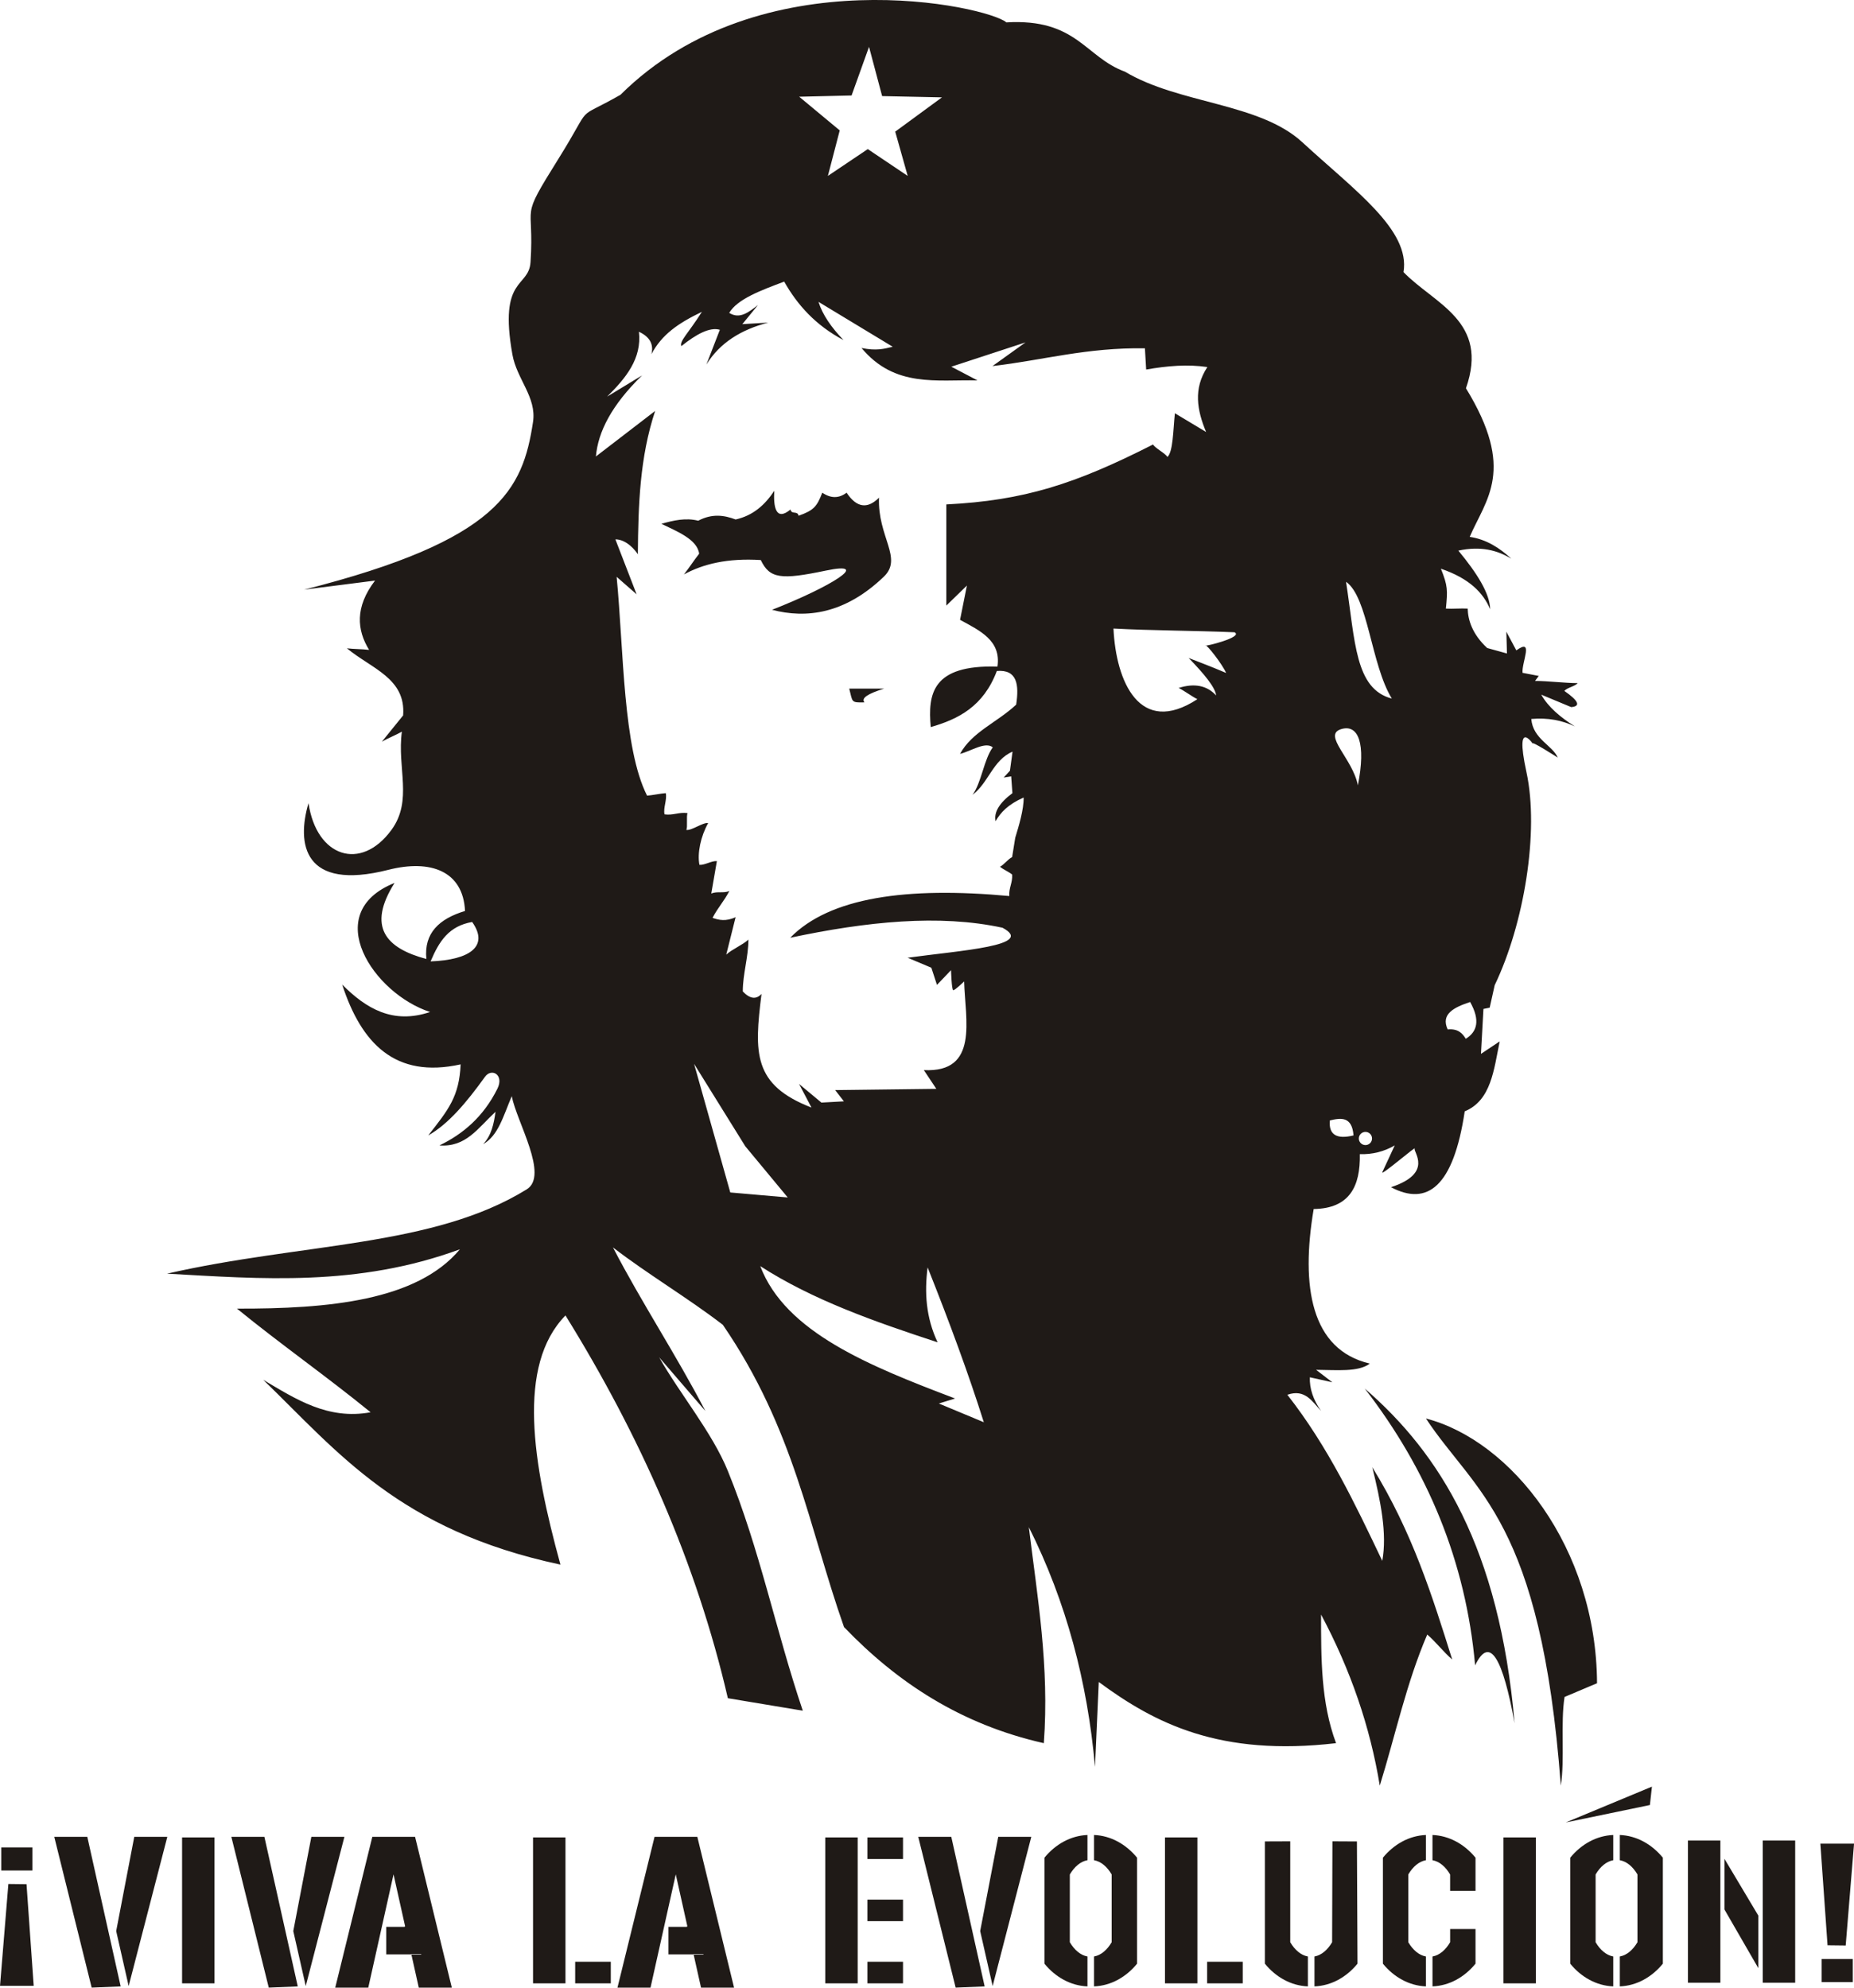 <?xml version="1.0" encoding="UTF-8"?>
<!DOCTYPE svg PUBLIC "-//W3C//DTD SVG 1.1//EN" "http://www.w3.org/Graphics/SVG/1.1/DTD/svg11.dtd">
<!-- Creator: CorelDRAW -->
<svg xmlns="http://www.w3.org/2000/svg" xml:space="preserve" width="113.789mm" height="122.006mm" style="shape-rendering:geometricPrecision; text-rendering:geometricPrecision; image-rendering:optimizeQuality; fill-rule:evenodd; clip-rule:evenodd"
viewBox="0 0 113.789 122.006"
 xmlns:xlink="http://www.w3.org/1999/xlink">
 <defs>
  <style type="text/css">
   <![CDATA[
    .fil0 {fill:#1F1A17}
   ]]>
  </style>
 </defs>
 <g id="Capa_x0020_1">
  <path class="fil0" d="M34.703 80.747c-2.996,3.074 -2.022,9.042 -0.306,15.292 -9.893,-2.104 -13.654,-6.907 -18.243,-11.344 2.002,1.186 3.965,2.475 6.592,1.993 -2.76,-2.248 -5.442,-4.114 -8.202,-6.362 5.611,0.016 11.042,-0.481 13.682,-3.641 -6.294,2.313 -12.219,1.815 -17.974,1.495 8.302,-1.898 16.328,-1.621 22.076,-5.175 1.375,-0.85 -0.613,-4.132 -0.919,-5.72 -0.523,1.231 -0.829,2.43 -1.76,2.947 0.514,-0.528 0.661,-1.258 0.765,-1.99 -1.113,1.034 -1.81,2.178 -3.444,2.067 1.429,-0.689 2.695,-1.745 3.559,-3.483 0.426,-0.857 -0.36,-1.292 -0.765,-0.727 -1.135,1.582 -2.264,2.915 -3.482,3.597 1.245,-1.585 1.903,-2.39 1.99,-4.363 -4.031,0.893 -6.098,-1.301 -7.271,-4.899 1.467,1.474 3.112,2.457 5.396,1.684 -3.461,-1.114 -6.793,-6.07 -2.181,-7.922 -1.704,2.705 -0.53,4.006 1.952,4.669 -0.158,-1.596 0.796,-2.473 2.373,-2.947 -0.115,-2.454 -2.115,-3.184 -4.707,-2.526 -5.222,1.326 -5.636,-1.61 -4.899,-4.095 0.485,3.317 3.216,4.211 5.09,1.645 1.325,-1.815 0.337,-3.804 0.64,-6.031 -0.358,0.204 -0.868,0.409 -1.226,0.613 0.434,-0.536 0.869,-1.073 1.303,-1.61 0.179,-2.279 -1.927,-2.86 -3.449,-4.119 0.434,0.051 0.926,0.044 1.361,0.096 -0.75,-1.22 -0.88,-2.625 0.364,-4.254 -1.431,0.179 -2.919,0.377 -4.35,0.556 11.987,-3.041 13.415,-6.132 14.046,-10.291 0.231,-1.52 -0.996,-2.626 -1.265,-4.139 -0.856,-4.807 1.006,-4.066 1.112,-5.67 0.254,-3.822 -0.741,-2.413 1.725,-6.364 2.234,-3.579 0.822,-2.222 3.794,-3.909 8.621,-8.563 22.567,-5.431 23.685,-4.446 4.328,-0.254 4.829,2.133 7.282,3.027 3.326,1.988 8.249,1.902 10.884,4.331 3.199,2.95 6.642,5.384 6.209,7.972 1.913,1.967 5.277,3.003 3.833,7.129 3.069,5.009 1.236,6.793 0.23,9.121 1.029,0.152 1.833,0.679 2.556,1.341 -0.861,-0.523 -1.882,-0.791 -3.253,-0.497 1.142,1.378 1.933,2.628 1.952,3.597 -0.427,-1.008 -1.269,-1.888 -3.023,-2.487 0.425,1.049 0.418,1.332 0.306,2.449 0.434,0.026 0.906,-0.025 1.339,0 0.015,0.666 0.26,1.549 1.196,2.419 0.405,0.112 0.81,0.224 1.214,0.336 -0.013,-0.447 -0.025,-0.893 -0.038,-1.339 0.204,0.383 0.408,0.765 0.612,1.148 1.104,-0.789 0.32,0.732 0.383,1.378 0.332,0.064 0.663,0.128 0.995,0.191 -0.077,0.102 -0.153,0.204 -0.23,0.306 0.778,0 1.844,0.135 2.622,0.135 -0.179,0.204 -0.645,0.274 -0.823,0.478 0.882,0.613 1.022,0.945 0.421,0.995 -0.612,-0.255 -1.225,-0.51 -1.837,-0.765 0.43,0.766 1.176,1.391 2.067,1.952 -0.773,-0.369 -1.65,-0.551 -2.679,-0.459 0.1,1.23 1.304,1.616 1.627,2.373 0,0 -1.722,-1.11 -1.53,-0.842 0.191,0.268 -1.185,-1.911 -0.393,1.737 0.791,3.648 -0.147,9.317 -1.95,13.073 -0.102,0.46 -0.204,0.92 -0.307,1.38 -0.128,0.026 -0.256,0.051 -0.383,0.077 -0.051,0.92 -0.102,1.84 -0.153,2.759 0.383,-0.256 0.766,-0.511 1.15,-0.766 -0.358,1.729 -0.517,3.623 -2.146,4.293 -0.695,4.643 -2.298,5.832 -4.524,4.657 2.635,-0.868 1.339,-2.182 1.454,-2.373 0.115,-0.191 -2.118,1.728 -1.99,1.454 0.128,-0.274 0.51,-1.097 0.765,-1.646 -0.663,0.383 -1.378,0.561 -2.143,0.536 0.038,1.971 -0.625,3.336 -2.832,3.368 -0.804,4.767 -0.166,8.641 3.444,9.487 -0.691,0.536 -2.062,0.391 -3.296,0.383 0.332,0.256 0.664,0.511 0.996,0.766 -0.46,-0.102 -0.92,-0.204 -1.38,-0.307 -0.025,0.69 0.205,1.38 0.69,2.07 -0.548,-0.589 -0.986,-1.373 -2.07,-0.997 2.498,3.189 4.155,6.694 5.825,10.195 0.308,-1.66 -0.102,-3.679 -0.613,-5.749 2.469,4.004 3.678,7.903 4.906,11.804 -0.536,-0.46 -0.997,-1.073 -1.533,-1.533 -1.29,3.002 -1.967,6.234 -2.913,9.274 -0.589,-3.602 -1.79,-7.103 -3.603,-10.501 0.001,2.7 -0.013,5.402 0.92,7.895 -7.129,0.833 -11.12,-1.211 -14.564,-3.756 -0.077,1.737 -0.153,3.475 -0.23,5.212 -0.463,-5.203 -1.76,-10.128 -4.062,-14.717 0.525,4.311 1.267,8.513 0.92,13.261 -5.094,-1.147 -9.01,-3.734 -12.264,-7.128 -2.164,-6.144 -3.04,-12.127 -7.435,-18.55 -2.121,-1.635 -4.625,-3.117 -6.745,-4.752 1.763,3.398 3.909,6.643 5.672,10.041 -0.946,-1.099 -1.891,-2.197 -2.836,-3.296 1.252,2.223 3.255,4.611 4.215,6.975 1.989,4.895 2.913,9.71 4.6,14.717 -1.533,-0.256 -3.066,-0.511 -4.599,-0.766 -1.919,-8.296 -5.392,-16.116 -9.965,-23.493zm-34.626 32.652l1.913 0 0 1.416 -1.913 0 0 -1.416zm10.191 -0.651l-2.028 0 -1.109 5.785 0.765 3.375 2.373 -9.161zm-6.938 0l2.028 0 2.048 9.183 -1.78 0.073 -2.296 -9.257zm7.845 0.038l1.99 0 0 8.955 -1.99 0 0 -8.955zm9.962 -0.038l-2.028 0 -1.109 5.785 0.765 3.375 2.373 -9.161zm-6.938 0l2.028 0 2.048 9.183 -1.78 0.073 -2.296 -9.257zm8.649 -0l0.02 0 2.607 0 2.255 9.257 -2.028 0 -0.455 -2.042 -0.006 -0.029 0.61 0 0 0.029 -0.603 0 -1.544 0 0 -1.69 1.138 0 -0.006 -0.029 0.029 0 -0.712 -3.191 -1.55 6.952 -2.028 0 2.276 -9.257zm51.238 7.668l2.186 0 0 1.325 -2.186 0 0 -1.325zm-2.586 -7.63l1.99 0 0 8.955 -1.99 0 0 -8.955zm-31.329 -0.038l0.02 0 2.607 0 2.255 9.257 -2.028 0 -0.456 -2.042 -0.006 -0.029 0.61 0 0 0.029 -0.603 0 -1.544 0 0 -1.69 1.138 0 -0.006 -0.029 0.029 0 -0.712 -3.191 -1.55 6.952 -2.028 0 2.276 -9.257zm13.065 3.853l2.186 0 0 1.325 -2.186 0 0 -1.325zm0 -3.815l2.186 0 0 1.325 -2.186 0 0 -1.325zm-2.586 0l1.99 0 0 8.955 -1.99 0 0 -8.955zm2.586 7.63l2.186 0 0 1.325 -2.186 0 0 -1.325zm10.059 -7.668l-2.028 0 -1.109 5.785 0.765 3.375 2.373 -9.161zm-6.938 0l2.028 0 2.048 9.183 -1.78 0.073 -2.296 -9.257zm35.915 0.038l1.99 0 0 8.955 -1.99 0 0 -8.955zm-25.529 9.143c-1.034,-0.041 -1.965,-0.567 -2.641,-1.394l0 -6.506c0.676,-0.825 1.607,-1.351 2.641,-1.394l0 1.549c-0.423,0.074 -0.801,0.395 -1.083,0.876l0 4.156c0.282,0.481 0.66,0.803 1.083,0.876l0 1.836zm0.403 0c1.034,-0.041 1.965,-0.567 2.641,-1.394l0 -6.506c-0.676,-0.825 -1.607,-1.351 -2.641,-1.394l0 1.549c0.423,0.074 0.801,0.395 1.083,0.876l0 4.156c-0.282,0.481 -0.66,0.803 -1.083,0.876l0 1.836zm13.126 0c-1.034,-0.041 -1.965,-0.567 -2.641,-1.394l0 -7.505 1.557 -0.006 0 6.192c0.282,0.481 0.66,0.803 1.083,0.876l0 1.836zm0.403 0c1.034,-0.041 1.965,-0.567 2.641,-1.394l-0.035 -7.503 -1.504 -0.008 -0.019 6.192c-0.282,0.481 -0.66,0.803 -1.083,0.876l0 1.836zm6.841 0c-1.034,-0.041 -1.965,-0.567 -2.641,-1.394l0 -6.506c0.676,-0.825 1.607,-1.351 2.641,-1.394l0 1.549c-0.423,0.074 -0.801,0.395 -1.083,0.876l0 4.156c0.282,0.481 0.66,0.803 1.083,0.876l0 1.836zm3.043 -5.866l0 -2.034c-0.676,-0.825 -1.607,-1.351 -2.641,-1.394l0 1.549c0.423,0.074 0.801,0.395 1.083,0.876l0 1.003 1.557 0zm-2.641 5.866c1.034,-0.041 1.965,-0.567 2.641,-1.394l0 -2.129 -1.557 0 0 0.811c-0.282,0.481 -0.66,0.803 -1.083,0.876l0 1.836zm11.095 0c-1.034,-0.041 -1.965,-0.567 -2.641,-1.394l0 -6.506c0.676,-0.825 1.607,-1.351 2.641,-1.394l0 1.549c-0.423,0.074 -0.801,0.395 -1.083,0.876l0 4.156c0.282,0.481 0.66,0.803 1.083,0.876l0 1.836zm0.403 0c1.034,-0.041 1.965,-0.567 2.641,-1.394l0 -6.506c-0.676,-0.825 -1.607,-1.351 -2.641,-1.394l0 1.549c0.423,0.074 0.801,0.395 1.083,0.876l0 4.156c-0.282,0.481 -0.66,0.803 -1.083,0.876l0 1.836zm-3.32 -10.062l5.166 -1.071 0.125 -1.129 -5.291 2.2zm12.093 1.11l1.99 0 0 8.725 -1.99 0 0 -8.725zm-4.592 0l1.99 0 0 8.725 -1.99 0 0 -8.725zm2.24 1.119l0 3.111 2.078 3.6 0 -3.226 -2.078 -3.484zm7.877 7.566l-1.913 0 0 -1.416 1.913 0 0 1.416zm-0.435 -2.244l-1.114 -0.013 -0.441 -6.238 2.067 0 -0.512 6.252zm-77.978 0.998l2.186 0 0 1.325 -2.186 0 0 -1.325zm-2.586 -7.63l1.99 0 0 8.955 -1.99 0 0 -8.955zm-32.202 2.857l1.114 0.013 0.441 6.238 -2.067 0 0.512 -6.252zm90.022 -13.419c-0.572,-6.402 -2.932,-12.022 -6.775,-16.994 4.619,4 8.26,9.793 9.198,20.543 -0.712,-3.91 -1.508,-5.456 -2.424,-3.549zm-3.019 -15.154c2.997,4.549 7.058,6.216 8.278,22.535 0.255,-1.61 -0.026,-3.833 0.23,-5.442 0.664,-0.281 1.329,-0.562 1.993,-0.843 -0.04,-8.327 -5.27,-14.894 -10.501,-16.25zm-4.444 -17.375c-1.046,0.255 -1.531,-0.051 -1.454,-0.918 0.706,-0.174 1.364,-0.242 1.454,0.918zm0.731 -0.217c0.223,0 0.405,0.181 0.405,0.405 0,0.224 -0.181,0.405 -0.405,0.405 -0.224,0 -0.405,-0.181 -0.405,-0.405 0,-0.224 0.181,-0.405 0.405,-0.405zm6.158 -5.715c-0.21,-0.351 -0.49,-0.632 -1.11,-0.574 -0.437,-0.945 0.381,-1.353 1.378,-1.684 0.639,1.136 0.422,1.837 -0.268,2.258zm-6.622 -15.555c0.509,-2.573 0.032,-3.784 -1.035,-3.449 -1.15,0.361 0.729,1.817 1.035,3.449zm2.083 -5.328c-2.263,-0.591 -2.242,-3.491 -2.809,-7.169 1.357,0.948 1.528,5.073 2.809,7.169zm-9.659 -4.069c-2.348,-0.102 -5.077,-0.102 -7.424,-0.23 0.151,3.25 1.608,6.652 5.15,4.337 -0.358,-0.179 -0.792,-0.511 -1.15,-0.69 0.971,-0.306 1.737,-0.153 2.3,0.46 -0.045,-0.479 -0.722,-1.31 -1.686,-2.3 0.729,0.289 1.272,0.482 2.3,0.92 -0.256,-0.575 -1.201,-1.769 -1.265,-1.686 -0.064,0.083 2.367,-0.519 1.776,-0.812zm-24.225 -30.807l-0.727 2.794 2.449 -1.646 2.449 1.646 -0.765 -2.717 2.87 -2.105 -3.674 -0.077 -0.804 -3.023 -1.071 2.985 -3.215 0.076 2.487 2.067zm-4.877 69.714c3.233,2.086 7.035,3.413 10.884,4.676 -0.721,-1.533 -0.811,-3.066 -0.613,-4.599 1.338,3.356 2.519,6.556 3.449,9.505 -0.92,-0.383 -1.84,-0.766 -2.76,-1.15 0.332,-0.102 0.664,-0.204 0.997,-0.307 -5.263,-1.999 -10.41,-4.062 -11.958,-8.125zm-1.84 -4.522l3.526 0.307 -2.606 -3.143 -3.143 -5.059 2.223 7.895zm-18.393 -14.183c2.434,-0.092 3.594,-0.945 2.55,-2.42 -1.426,0.25 -2.027,1.178 -2.55,2.42zm22.609 7.515c0.332,0.639 0.435,0.818 0.767,1.457 -3.596,-1.393 -3.521,-3.348 -3.066,-6.976 -0.332,0.357 -0.715,0.306 -1.15,-0.153 0,-1.073 0.344,-2.108 0.344,-3.181 -0.338,0.32 -1.021,0.602 -1.359,0.922 0.191,-0.765 0.383,-1.531 0.574,-2.296 -0.6,0.269 -1.021,0.179 -1.416,0.038 0.344,-0.651 0.689,-0.995 1.033,-1.646 -0.37,0.153 -0.74,0 -1.11,0.153 0.115,-0.663 0.23,-1.327 0.344,-1.99 -0.332,-0.025 -0.74,0.255 -1.071,0.23 -0.138,-0.705 0.072,-1.739 0.536,-2.564 -0.332,-0.051 -1.008,0.472 -1.339,0.421 0.089,-0.178 -0.013,-0.855 0.077,-1.033 -0.523,-0.077 -0.893,0.153 -1.416,0.076 -0.089,-0.395 0.166,-0.906 0.076,-1.301 -0.268,0.013 -0.88,0.14 -1.148,0.153 -1.485,-2.938 -1.426,-8.851 -1.867,-13.431 0.409,0.358 0.818,0.716 1.226,1.073 -0.434,-1.124 -0.869,-2.248 -1.303,-3.373 0.696,-0.001 1.249,0.703 1.379,0.92 0.025,-3.055 0.118,-5.951 1.061,-8.802 -1.212,0.931 -2.424,1.862 -3.636,2.794 0.131,-1.515 0.966,-3.154 2.832,-4.975 -0.714,0.434 -1.429,0.868 -2.143,1.301 1.147,-1.136 2.137,-2.332 1.952,-3.98 0.663,0.306 0.918,0.765 0.765,1.378 0.638,-1.209 1.646,-1.904 3.1,-2.602 -0.837,1.321 -1.391,1.803 -1.263,2.105 0.922,-0.736 1.749,-1.185 2.364,-1.003 -0.275,0.711 -0.55,1.421 -0.825,2.131 0.832,-1.345 2.148,-2.146 3.796,-2.573 -0.53,0.032 -1.061,0.064 -1.591,0.096 0.32,-0.39 0.639,-0.781 0.959,-1.171 -0.555,0.42 -1.104,0.893 -1.764,0.48 0.499,-0.849 1.944,-1.382 3.374,-1.92 0.805,1.424 1.919,2.677 3.643,3.591 -0.752,-0.783 -1.296,-1.565 -1.537,-2.348 1.518,0.918 3.036,1.837 4.554,2.755 -0.508,0.123 -0.99,0.266 -1.913,0.077 2.046,2.459 4.636,1.925 7.118,1.99 -0.536,-0.281 -1.071,-0.561 -1.607,-0.842 1.518,-0.497 3.036,-0.995 4.554,-1.492 -0.676,0.485 -1.352,0.97 -2.028,1.454 3.118,-0.363 5.778,-1.148 9.355,-1.09 0.025,0.434 0.051,0.869 0.077,1.303 1.296,-0.23 2.561,-0.332 3.756,-0.153 -0.875,1.329 -0.632,2.658 -0.077,3.986 -0.639,-0.383 -1.278,-0.767 -1.916,-1.15 -0.108,1.03 -0.111,2.376 -0.46,2.683 -0.128,-0.23 -0.753,-0.536 -0.881,-0.766 -4.801,2.44 -7.931,3.439 -12.687,3.679 0,2.07 0,4.139 0,6.209 0.421,-0.41 0.842,-0.819 1.263,-1.229 -0.14,0.702 -0.281,1.403 -0.421,2.105 1.221,0.664 2.533,1.27 2.296,2.87 -4.026,-0.125 -4.274,1.684 -4.095,3.712 1.692,-0.486 3.235,-1.264 4.057,-3.444 1.246,-0.103 1.373,0.836 1.186,2.067 -1.174,1.097 -2.712,1.675 -3.444,3.022 0.676,-0.166 1.544,-0.773 2.009,-0.402 -0.548,0.747 -0.693,2.166 -1.241,2.912 0.971,-0.715 1.252,-2.141 2.453,-2.646 -0.053,0.39 -0.106,0.779 -0.159,1.169 -0.128,0.14 -0.255,0.281 -0.383,0.421 0.153,-0.025 0.306,-0.051 0.459,-0.076 0.025,0.344 0.051,0.689 0.076,1.033 -0.804,0.6 -1.149,1.174 -1.033,1.722 0.299,-0.527 0.758,-1.029 1.722,-1.454 0.013,0.734 -0.299,1.755 -0.516,2.47 -0.077,0.497 -0.115,0.688 -0.191,1.185 -0.255,0.128 -0.491,0.466 -0.746,0.594 0.217,0.179 0.529,0.3 0.746,0.478 0.038,0.497 -0.211,0.822 -0.173,1.32 -6.3,-0.582 -11.025,0.08 -13.447,2.56 4.694,-0.994 9.153,-1.456 13.031,-0.613 2.058,1.103 -2.55,1.39 -5.825,1.84 0.485,0.204 0.971,0.409 1.456,0.613 0.115,0.351 0.23,0.703 0.345,1.054 0.287,-0.301 0.575,-0.602 0.863,-0.903 0,0 0.038,1.21 0.134,1.229 0.096,0.019 0.671,-0.538 0.671,-0.538 0.062,2.351 0.923,5.612 -2.473,5.443 0.256,0.383 0.511,0.766 0.766,1.15 -2.07,0.025 -4.139,0.051 -6.209,0.077 0.179,0.23 0.358,0.46 0.536,0.69 -0.46,0.026 -0.92,0.051 -1.38,0.077 -0.46,-0.383 -0.92,-0.766 -1.38,-1.15zm-6.128 -32.538c-0.339,0.435 -0.593,0.834 -0.932,1.27 1.178,-0.643 2.669,-1.009 4.716,-0.883 0.544,1.148 1.251,1.222 3.983,0.649 2.909,-0.61 0.313,0.993 -3.293,2.405 2.103,0.551 4.473,0.26 6.864,-2.035 1.185,-1.138 -0.394,-2.441 -0.298,-4.848 -0.715,0.717 -1.378,0.615 -1.99,-0.306 -0.472,0.358 -0.97,0.358 -1.492,0 -0.331,0.849 -0.51,1.079 -1.454,1.416 -0.064,-0.332 -0.434,-0.051 -0.497,-0.383 -0.921,0.763 -1.052,-0.208 -0.995,-1.148 -0.567,0.856 -1.294,1.52 -2.373,1.76 -0.703,-0.266 -1.44,-0.375 -2.296,0.076 -0.752,-0.193 -1.505,-0.026 -2.258,0.191 0.951,0.462 2.206,0.954 2.316,1.837zm10.15 9.123c-0.856,0.023 -0.719,-0.019 -0.939,-0.845 0.716,0 1.431,0 2.147,0 -0.997,0.306 -1.438,0.59 -1.208,0.845z"/>
 </g>
</svg>
